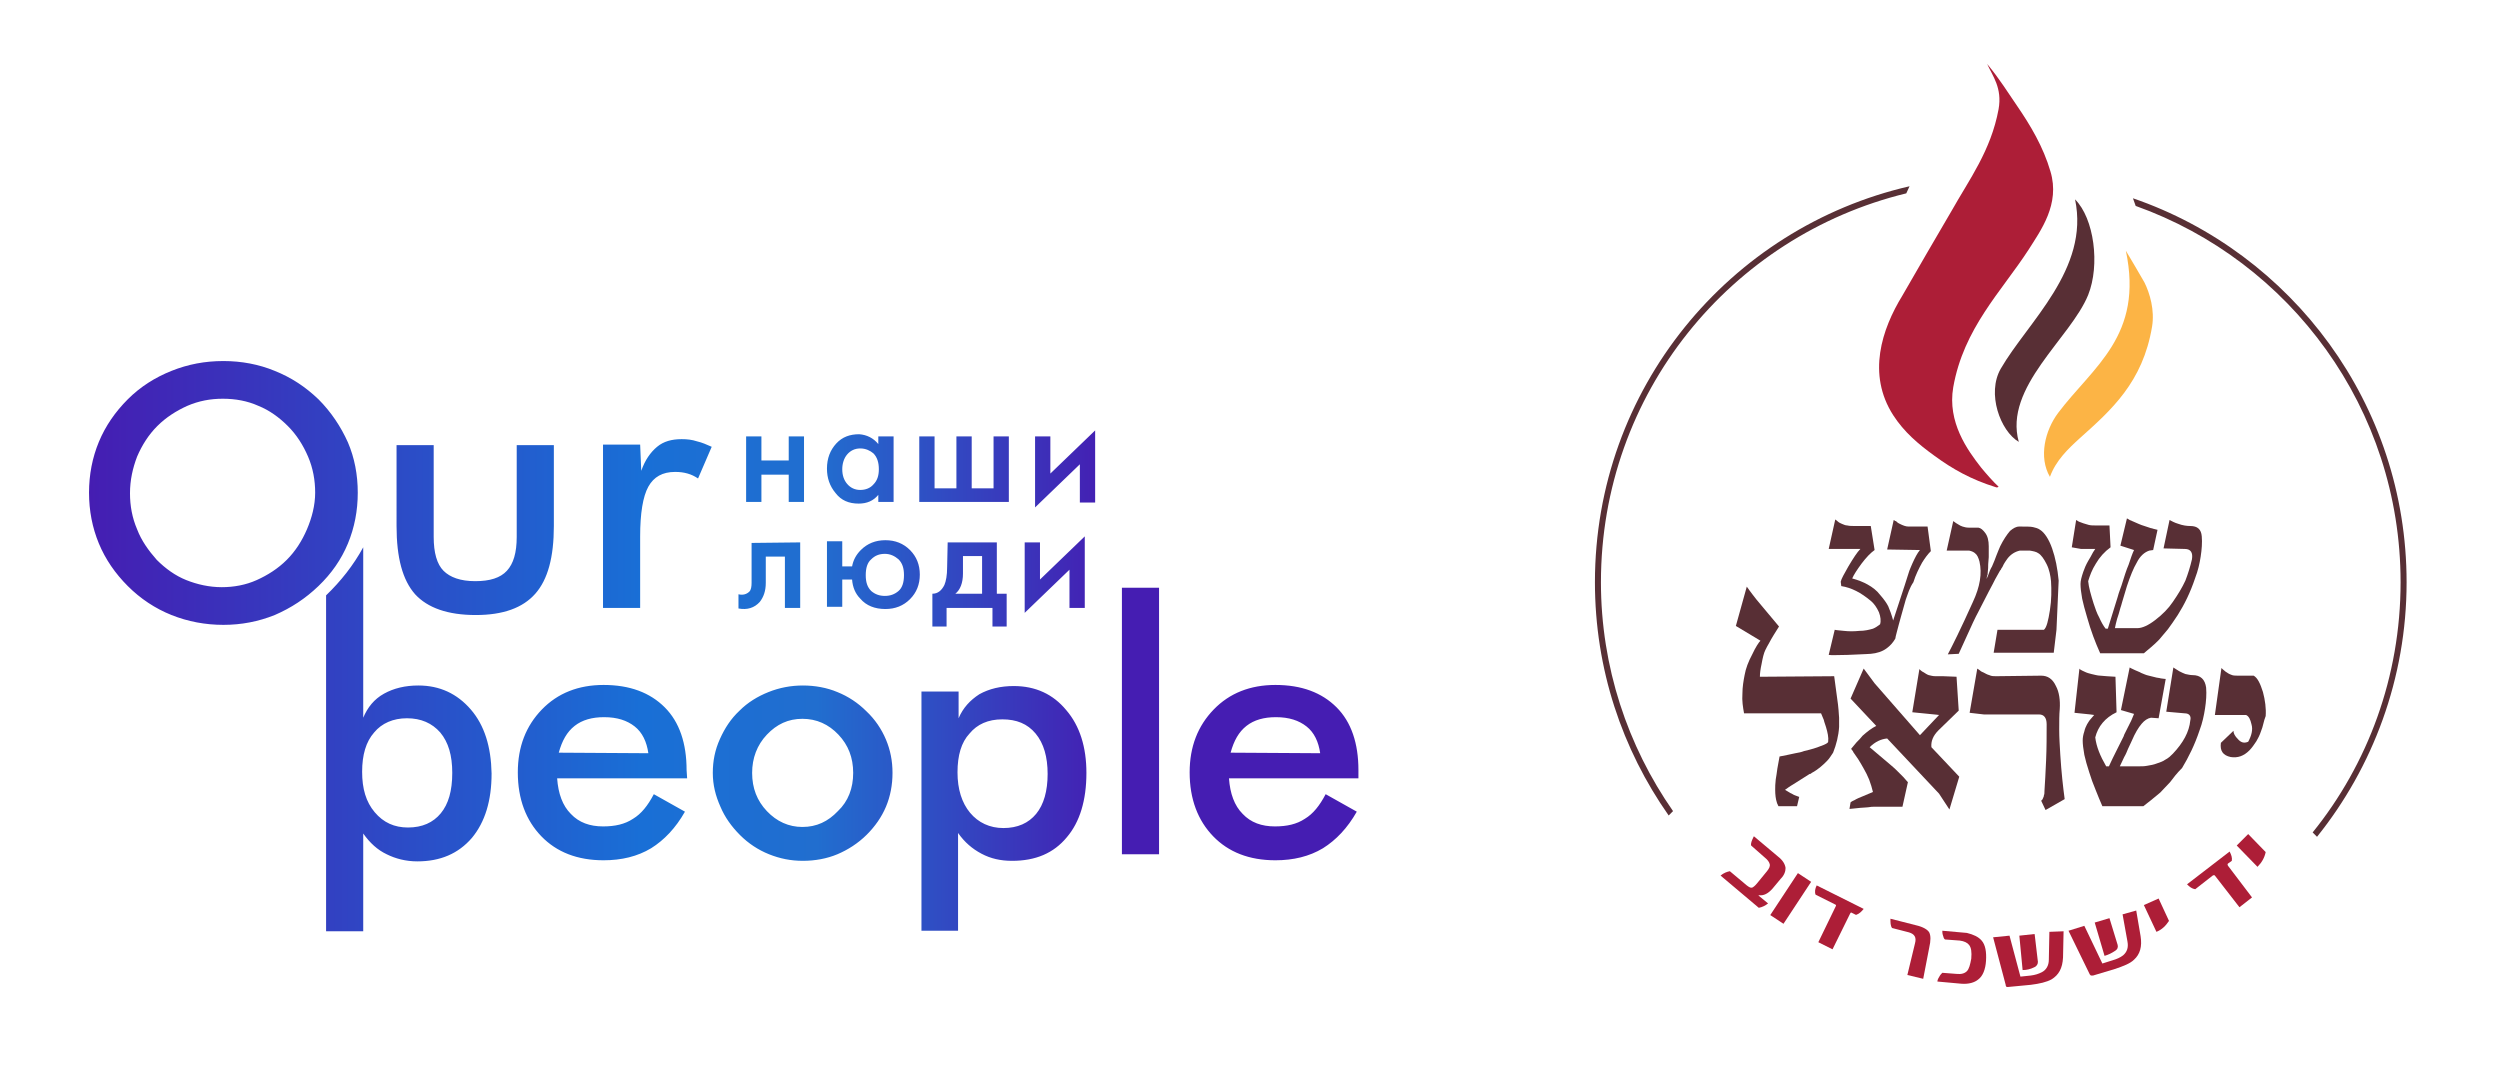 <?xml version="1.0" encoding="utf-8"?>
<!-- Generator: Adobe Illustrator 27.0.0, SVG Export Plug-In . SVG Version: 6.00 Build 0)  -->
<svg version="1.1" id="Layer_1" xmlns="http://www.w3.org/2000/svg" xmlns:xlink="http://www.w3.org/1999/xlink" x="0px" y="0px"
	 viewBox="0 0 457.7 194.9" style="enable-background:new 0 0 457.7 194.9;" xml:space="preserve">
<style type="text/css">
	.st0{fill:#AD1E37;}
	.st1{fill:#582F35;}
	.st2{fill:#FCB445;}
	.st3{fill:url(#SVGID_1_);}
</style>
<g>
	<path class="st0" d="M323.7,165.4c-0.5,0.4-1.1,0.7-1.7,0.8l-7-5.9c0.6-0.5,1.2-0.7,1.7-0.8l3.1,2.6c0.4,0.3,0.7,0.5,1,0.4
		c0.2-0.1,0.5-0.3,0.9-0.8l1.8-2.2c0.4-0.5,0.6-0.9,0.5-1.3c-0.1-0.4-0.4-0.8-0.9-1.2l-2.5-2.2c-0.1-0.4,0.1-0.9,0.5-1.7l4.4,3.7
		c0.9,0.7,1.3,1.4,1.4,2.1c0,0.6-0.2,1.3-0.9,2l-1.5,1.8c-0.8,0.9-1.6,1.3-2.4,1.2c-0.2,0-0.2,0-0.1,0.1L323.7,165.4z"/>
	
		<rect x="323.2" y="162.9" transform="matrix(0.55 -0.835 0.835 0.55 10.319 347.809)" class="st0" width="9.2" height="2.9"/>
	<path class="st0" d="M341.2,166.4c-0.4,0.5-0.8,0.9-1.4,1.1l-0.8-0.4c-0.1-0.1-0.2,0-0.3,0.2l-3.2,6.5l-2.6-1.3l3.2-6.6
		c0.1-0.1,0-0.3-0.1-0.3l-3.6-1.8c-0.2-0.5-0.1-1.1,0.2-1.7L341.2,166.4z"/>
	<path class="st0" d="M352.1,179.2l-2.9-0.7l1.4-5.8c0.3-1.1-0.1-1.7-1.1-2l-3.1-0.8c-0.3-0.4-0.3-1-0.3-1.7l4.7,1.2
		c1.3,0.3,2.1,0.8,2.4,1.3c0.3,0.6,0.3,1.5,0,2.8L352.1,179.2z"/>
	<path class="st0" d="M362.8,172.2c0.7,0.8,0.9,2.1,0.8,3.7c-0.1,1.6-0.6,2.8-1.4,3.4c-0.7,0.6-1.8,0.9-3.1,0.8l-4.4-0.4
		c0-0.2,0.1-0.5,0.3-0.8c0.2-0.4,0.4-0.6,0.6-0.8l2.6,0.2c0.9,0.1,1.5-0.1,1.9-0.5c0.4-0.4,0.6-1.2,0.8-2.3c0.1-1.2,0-2-0.4-2.5
		c-0.3-0.4-0.9-0.7-1.7-0.8l-2.7-0.2c-0.2-0.1-0.3-0.4-0.4-0.8c-0.1-0.3-0.1-0.6-0.1-0.8l4.5,0.4
		C361.3,171.1,362.2,171.5,362.8,172.2L362.8,172.2z"/>
	<path class="st0" d="M377.8,170.5l-0.1,4.8c-0.1,2-0.8,3.2-2.1,4c-0.9,0.5-2.2,0.8-3.8,1l-4.2,0.4c-0.2,0-0.3,0-0.3-0.1
		c-0.1-0.1-0.1-0.2-0.1-0.3l-2.3-8.7l3-0.3l2,7.5l1.9-0.2c0.8-0.1,1.4-0.3,2-0.6c0.8-0.4,1.3-1.2,1.3-2.3l0.1-5.1L377.8,170.5z
		 M373.1,176.1c0,0.4-0.2,0.8-0.7,1c-0.6,0.3-1.3,0.5-2.1,0.5l-0.6-6.3l2.8-0.3L373.1,176.1z"/>
	<path class="st0" d="M391.1,166.7l0.8,4.7c0.3,1.9-0.1,3.3-1.2,4.3c-0.7,0.7-2,1.2-3.5,1.7l-4,1.2c-0.2,0-0.3,0-0.4,0
		c-0.1-0.1-0.1-0.1-0.2-0.2l-3.9-8l2.9-0.9l3.3,6.9l1.9-0.6c0.7-0.2,1.4-0.5,1.9-0.9c0.7-0.6,1-1.4,0.8-2.5l-0.9-5L391.1,166.7z
		 M387.7,173c0.1,0.4,0,0.8-0.5,1.1c-0.6,0.4-1.2,0.7-1.9,0.9l-1.8-6.1l2.7-0.8L387.7,173z"/>
	<path class="st0" d="M397.1,168.6c-0.6,0.9-1.3,1.6-2.3,2l-2.3-4.9l2.7-1.2L397.1,168.6z"/>
	<path class="st0" d="M408.2,155.9c0.3,0.6,0.5,1.1,0.4,1.7l-0.7,0.5c-0.1,0.1-0.1,0.2,0,0.4l4.4,5.8l-2.3,1.8l-4.5-5.8
		c-0.1-0.1-0.2-0.1-0.4,0l-3.2,2.5c-0.6-0.1-1-0.4-1.5-0.9L408.2,155.9z"/>
	<path class="st0" d="M414.8,156c-0.2,1-0.7,1.9-1.5,2.7l-3.8-3.9l2.1-2.1L414.8,156z"/>
	<g>
		<path class="st1" d="M349,35.4l0.6-1.3c-33,7.6-57.6,37.1-57.6,72.5c0,15.9,5,30.6,13.5,42.7l0.8-0.8
			c-8.3-11.9-13.2-26.4-13.2-41.9C293.1,72,316.9,43.2,349,35.4 M440.6,106.6c0-32.6-21-60.3-50.1-70.3l0.5,1.4
			c28.3,10.1,48.5,37.1,48.5,68.9c0,17.3-6,33.3-16.1,45.8l0.8,0.8C434.4,140.5,440.6,124.2,440.6,106.6"/>
		<path class="st1" d="M379.9,36.5c3.5,3.5,4.6,12,2.4,17.5c-3.2,7.9-15.5,16.9-12.7,26.9c-3.4-2-5.9-8.9-3.3-13.4
			C371.2,59,382.6,49.3,379.9,36.5"/>
		<path class="st2" d="M389.2,45.9c1.2,2,2.3,3.9,3.4,5.8c1,2,1.9,5.1,1.4,8.1c-1.7,10.2-7.5,15.3-13.2,20.4c-2.2,2-4.4,4.1-5.5,7.1
			c-2.1-3.6-0.9-8.5,1.5-11.7C383.2,67.1,392.5,61.5,389.2,45.9"/>
		<path class="st0" d="M371.4,45.7c2.2-3.5,5.8-8.3,4-14.3c-1.3-4.5-3.7-8.5-6.1-12c-1.8-2.6-3.1-4.8-5.5-7.7c1,2.2,2.8,4.4,2.1,8.3
			c-1.4,7.6-5.4,12.9-8.6,18.6c-3,5.1-6,10.3-9,15.5c-3.8,6.2-6.5,14.4-1.7,21.9c2,3.1,4.6,5.3,7.5,7.4c3.4,2.5,6.8,4.4,11.3,5.8
			c0.2,0.1,0.4,0,0.5-0.1c-0.8-0.7-2.3-2.4-3.2-3.5c-2.5-3.2-6.2-8.3-5.1-14.7C359.5,60.1,366.4,53.4,371.4,45.7"/>
		<path class="st1" d="M348.9,109.8c-0.3,1.1-0.6,2.2-0.9,3.2c-0.3,1-0.5,1.9-0.7,2.6c-0.2,0.7-0.3,1.2-0.3,1.3
			c-0.4,0.7-0.9,1.3-1.6,1.8c-0.8,0.6-1.8,0.9-2.9,1c-0.5,0-1.2,0.1-2,0.1c-0.7,0-1.5,0.1-2.3,0.1c-1.7,0-2.8,0.1-3.4,0l1.1-4.6
			c0.4,0.1,0.9,0.1,1.7,0.2c0.9,0.1,1.8,0.1,2.8,0c1,0,1.8-0.2,2.5-0.4c0.5-0.2,0.9-0.5,1.3-0.8c0.2-0.6,0.1-1.4-0.2-2.2
			c-0.4-0.9-0.9-1.6-1.5-2.1c-1.8-1.5-3.5-2.4-5.4-2.7l-0.1-0.8c0.1-0.5,0.6-1.4,1.4-2.8c0.9-1.5,1.6-2.6,2.2-3.2h-5.8l1.2-5.4
			l0.5,0.4c0.2,0.2,0.5,0.3,0.7,0.4c0.3,0.1,0.6,0.3,1,0.3c0.4,0.1,0.9,0.1,1.4,0.1h2.9l0.7,4.4c-0.7,0.5-1.5,1.3-2.4,2.5
			c-0.8,1.1-1.4,2-1.7,2.7c1.1,0.3,2.1,0.7,2.8,1.1c0.9,0.5,1.7,1.1,2.3,1.9c0.7,0.8,1.2,1.5,1.5,2.1c0.3,0.7,0.6,1.5,0.9,2.6
			l2.1-6.4l0.7-2.2c0.2-0.7,0.5-1.3,0.7-1.8c0.5-1.1,0.9-1.9,1.4-2.5l-6-0.1l1.2-5.4l0.3,0.2c0,0,0,0,0.1,0s0.1,0.1,0.1,0.1
			c0.2,0.2,0.4,0.3,0.6,0.4c0.6,0.3,1.1,0.5,1.6,0.5h2c0.8,0,1.3,0,1.5,0l0.6,4.5c-0.6,0.6-1.1,1.3-1.6,2.1
			c-0.6,1.1-1.2,2.3-1.6,3.6C349.6,107.6,349.3,108.7,348.9,109.8"/>
		<path class="st1" d="M376.5,115.3l-0.5,4.2h-11l0.7-4.2h8.5c0.5-0.4,0.8-1.7,1.1-3.6s0.3-3.7,0.2-5.3c-0.1-1-0.3-2.1-0.8-3.1
			s-1-1.7-1.5-2c-0.4-0.3-1-0.4-1.6-0.5c-0.2,0-0.6,0-0.9,0h-0.9c-0.9,0.2-1.7,0.7-2.3,1.5c-0.2,0.3-0.6,0.8-0.9,1.5
			c-0.1,0.1-0.2,0.3-0.3,0.5c0,0,0,0.1-0.1,0.1l-0.9,1.6c-0.2,0.4-0.6,1.2-1.2,2.3l-1.9,3.7c-0.3,0.5-0.6,1.2-1,2l-2.6,5.7l-2,0.1
			c0.8-1.5,2.4-4.7,4.6-9.6c1.3-2.8,1.7-5.2,1.2-7.4c-0.2-0.7-0.4-1.2-0.8-1.5c-0.2-0.2-0.6-0.4-1.1-0.5H358c-0.8,0-1.4,0-1.6,0
			l1.2-5.4c0.4,0.3,0.7,0.5,0.9,0.6c0.3,0.2,0.5,0.3,0.8,0.4c0.3,0.1,0.7,0.2,1.1,0.2c0.1,0,0.2,0,0.3,0h1.5
			c0.5,0.1,0.8,0.4,1.2,0.9c0.5,0.6,0.7,1.5,0.7,2.5c0,0.6,0,1.2,0,2l-0.1,1.3c0,0.4,0,0.9-0.1,1.7c0,0.1,0,0.3-0.1,0.4l-0.1,0.6
			l0.3-0.7c0.2-0.6,0.4-1.1,0.7-1.6c0.3-0.7,0.6-1.4,0.8-2c0.3-0.7,0.5-1.3,0.7-1.7c0.6-1.2,1.2-2.1,1.8-2.8
			c0.6-0.5,1.1-0.8,1.7-0.8c1.2,0,2.1,0,2.5,0.1s0.9,0.2,1.3,0.5c0.8,0.5,1.6,1.7,2.2,3.4s1,3.7,1.2,5.9L376.5,115.3z"/>
		<path class="st1" d="M396.9,115.2c-0.5,0.6-1.1,1.3-1.6,1.9c-0.5,0.5-1,1-1.5,1.4c-0.4,0.3-0.8,0.7-1.3,1.1h-8
			c-0.9-2-1.7-4.1-2.4-6.6c-0.4-1.3-0.7-2.5-0.9-3.4c-0.2-1.1-0.3-2-0.3-2.7c0-0.6,0.2-1.3,0.5-2.2c0.2-0.6,0.5-1.3,0.9-2
			c0.3-0.5,0.6-1,0.9-1.6l0.4-0.6h-2.6l-1.7-0.3l0.8-5l0.5,0.3c0.3,0.1,0.5,0.2,0.8,0.3c0.3,0.1,0.7,0.2,1,0.3
			c0.4,0.1,0.8,0.1,1.3,0.1h2.5l0.2,4c-1.1,0.8-2,1.8-2.7,3c-0.7,1.1-1.1,2.2-1.4,3.2c0.1,1.1,0.5,2.5,1,4.1c0.3,0.9,0.6,1.8,1,2.5
			c0.4,0.9,0.8,1.6,1.2,2.1h0.4l1.8-5.8c0.2-0.8,0.5-1.5,0.7-2.1c0.5-1.6,0.9-2.9,1.3-3.8c0.4-1.2,0.7-2.1,1-2.7l-2.5-0.8l1.2-5
			l0.5,0.3c0.2,0.1,0.5,0.2,0.7,0.3c0.7,0.3,1.3,0.6,2,0.8c0.3,0.1,0.6,0.2,0.9,0.3c0.2,0.1,0.5,0.1,0.7,0.2L395,97l-0.8,3.7
			l-0.7,0.1c-0.9,0.3-1.7,1-2.3,2.2c-0.6,1-1.2,2.5-1.8,4.3l-0.9,3c-0.1,0.4-0.2,0.7-0.3,1c-0.2,0.8-0.4,1.4-0.6,2
			c-0.2,0.7-0.3,1.2-0.4,1.7h4.1c0.9,0,2-0.5,3.3-1.5c1.3-1,2.4-2.1,3.2-3.3c0.9-1.3,1.7-2.6,2.3-3.9c0.5-1.3,0.9-2.6,1.2-3.9
			c0.2-1.2-0.2-1.9-1.3-1.9l-3.9-0.1l1.1-5.2c0.4,0.2,0.9,0.5,1.6,0.7c0.8,0.3,1.6,0.4,2.2,0.4c1.3,0,2,0.6,2.1,1.9
			c0.1,1.1,0,2.4-0.2,3.7c-0.2,1.3-0.5,2.6-1,3.9c-0.9,2.7-2,4.9-3.2,6.8C398,113.7,397.4,114.5,396.9,115.2"/>
		<path class="st1" d="M334.5,139.3c-0.4,0.4-0.8,0.8-1.3,1.2c-0.4,0.3-0.9,0.7-1.5,1c-0.1,0.1-0.2,0.2-0.4,0.2l-3,1.9
			c-0.7,0.4-1.2,0.8-1.5,1c0.3,0.2,0.7,0.4,1,0.6c0.3,0.1,0.5,0.3,0.8,0.4c0.5,0.2,0.8,0.3,0.8,0.3l-0.4,1.7h-3.4
			c0-0.1-0.1-0.1-0.1-0.2s-0.1-0.2-0.1-0.2l-0.1-0.3c-0.2-0.6-0.3-1.4-0.3-2.3c0-0.5,0-1.1,0.1-1.9c0.1-0.6,0.2-1.2,0.3-2l0.4-2.2
			l1.5-0.3c0.5-0.1,1-0.2,1.4-0.3c0.6-0.1,1.1-0.2,1.6-0.4c1.3-0.3,2.3-0.6,3-0.9c0.9-0.3,1.4-0.6,1.4-0.8c0.1-0.8-0.1-1.7-0.4-2.7
			c-0.1-0.4-0.3-0.8-0.4-1.3l-0.5-1.2h-14.1c-0.2-1.1-0.4-2.3-0.3-3.6c0-1.2,0.2-2.4,0.4-3.4c0.2-1.2,0.7-2.5,1.4-3.8
			c0.6-1.3,1.2-2.2,1.5-2.5l-4.5-2.7l2-7.2c0,0,0.2,0.3,0.5,0.7l0.6,0.8c0.2,0.3,0.5,0.6,0.7,0.9l4.1,4.9l-1,1.6
			c-0.3,0.5-0.6,1-0.8,1.4c-0.3,0.5-0.5,0.9-0.7,1.3c-0.3,0.6-0.5,1.5-0.7,2.6c-0.2,0.9-0.3,1.7-0.3,2.3l13.6-0.1l0.7,5.2
			c0,0.3,0.1,0.7,0.1,1c0,0.5,0.1,1,0.1,1.4c0,0.6,0,1.2,0,1.7c-0.1,1.6-0.5,3.2-1.1,4.7C335.2,138.4,334.9,138.9,334.5,139.3"/>
		<path class="st1" d="M356.9,148.2l-1.9-2.9l-9.5-10.1c-1.1,0.1-2.2,0.6-3.2,1.6l1.3,1.1l2.6,2.2c0.5,0.4,0.9,0.8,1.3,1.2l1,1
			c0.5,0.6,0.8,0.9,0.8,0.9l-1,4.5h-2c-0.6,0-1.2,0-1.7,0c-0.6,0-1.2,0-1.5,0c-0.2,0-0.6,0-1.1,0.1c-0.4,0-0.9,0.1-1.4,0.1
			c-1.1,0.1-1.8,0.2-2,0.2l0.2-1.2c0,0,0.2-0.2,0.7-0.4c0.5-0.3,1-0.5,1.5-0.7l1.9-0.8l-0.3-1.1c-0.2-0.5-0.3-1-0.5-1.4
			c-0.2-0.5-0.5-1.1-0.9-1.8c-0.3-0.5-0.6-1.1-1-1.7c-0.3-0.4-0.6-0.9-0.9-1.3c0-0.1-0.1-0.2-0.1-0.2l-0.3-0.4
			c0.3-0.4,0.7-0.8,1-1.2c0.4-0.4,0.8-0.8,1.1-1.2c0.9-0.8,1.7-1.4,2.5-1.8l-4.7-5l2.4-5.5l2,2.7l8.3,9.5l3.5-3.7l-4.9-0.5l1.3-7.9
			c0,0,0.1,0.1,0.2,0.2c0.2,0.2,0.4,0.3,0.6,0.4c0.3,0.2,0.6,0.4,0.9,0.5c0.4,0.1,0.8,0.2,1.2,0.2s0.9,0,1.4,0l2.5,0.1l0.4,6.2
			l-3.7,3.6c-1,1-1.4,2-1.3,3.1l5.1,5.4L356.9,148.2z"/>
		<path class="st1" d="M374.5,148.3l-0.8-1.7l0.1-0.1c0.1-0.1,0.2-0.2,0.2-0.3c0.1-0.2,0.2-0.4,0.2-0.6c0.1-0.2,0.1-0.5,0.1-0.8
			c0.1-1.5,0.2-3.3,0.3-5.6c0.1-2.3,0.1-4.4,0.1-6.6c0-1.2-0.5-1.8-1.4-1.8h-10.1l-2.6-0.3l1.4-8.1c0,0,0.1,0.1,0.3,0.2
			c0.2,0.2,0.5,0.4,0.8,0.5c0.4,0.2,0.7,0.4,1.1,0.5c0.4,0.2,0.8,0.2,1.2,0.2l8.3-0.1c1.2,0,2.1,0.6,2.7,1.9
			c0.6,1.1,0.8,2.6,0.7,4.2c-0.1,1-0.1,2.3-0.1,3.8c0,1.4,0.1,2.9,0.2,4.6c0.2,3.2,0.5,5.9,0.8,8.1L374.5,148.3z"/>
		<path class="st1" d="M397.3,143.2c-0.6,0.6-1.2,1.3-1.8,1.9c-0.5,0.4-1.1,0.9-1.7,1.4l-1.4,1.1h-7.5c-0.4-0.9-0.8-1.9-1.2-2.9
			c-0.5-1.2-0.9-2.3-1.2-3.3c-0.4-1.2-0.7-2.3-0.9-3.2c-0.2-1.1-0.3-2-0.3-2.6s0.1-1.1,0.3-1.7c0.1-0.5,0.3-0.9,0.5-1.3
			c0.2-0.3,0.4-0.7,0.7-1l0.6-0.7l-0.7-0.1l-2.9-0.3l0.9-8.1c0,0.1,0.3,0.3,1,0.6c0.4,0.2,0.8,0.3,1.2,0.4c0.5,0.1,1.1,0.3,1.6,0.3
			c0.4,0,0.8,0.1,1.2,0.1l1.6,0.1l0.2,6.5c-2.1,1-3.4,2.6-3.9,4.6c0.2,1.7,0.9,3.4,2,5.3h0.5c0.4-0.9,0.9-1.9,1.4-2.9l1.3-2.6
			c0-0.1,0.1-0.2,0.1-0.3l1-2c0.4-0.7,0.6-1.4,0.8-1.8l-2.4-0.7l1.6-7.8c0,0,0.3,0.2,1,0.5c0.4,0.2,0.8,0.3,1.1,0.5
			c0.5,0.2,0.9,0.4,1.4,0.5c0.4,0.1,0.8,0.2,1.2,0.3c0.3,0.1,0.7,0.1,1,0.2c0.6,0.1,0.9,0.1,0.9,0.1l-1.3,7.2l-1.4-0.1
			c-0.6,0.1-1.2,0.5-1.7,1.1c-0.6,0.7-1.2,1.7-1.8,3.1c-0.2,0.4-0.4,0.9-0.7,1.5c-0.2,0.5-0.4,1-0.7,1.5l-0.8,1.7h3.5
			c0.5,0,1,0,1.5-0.1c0.6-0.1,1.2-0.2,1.7-0.4c0.6-0.2,1.2-0.4,1.6-0.7c0.6-0.3,1-0.7,1.4-1.1c1.9-2,3-4,3.2-6.1
			c0.2-0.8-0.2-1.3-1-1.3l-3.4-0.3l1.3-8.1l0.3,0.2c0.3,0.2,0.5,0.3,0.8,0.5c0.4,0.2,0.8,0.4,1.1,0.5c0.5,0.1,0.9,0.2,1.3,0.2
			c1.5,0,2.3,0.8,2.5,2.3c0.1,1.2,0,2.5-0.2,3.8c-0.2,1.3-0.5,2.7-1,4c-0.9,2.7-2,4.9-3.2,6.9C398.5,141.6,397.9,142.4,397.3,143.2"
			/>
		<path class="st1" d="M414.4,132.4c-0.1,0.5-0.3,1.1-0.5,1.6c-0.2,0.6-0.5,1.2-0.8,1.7c-0.4,0.6-0.8,1.2-1.3,1.7
			c-1,1-2.1,1.4-3.4,1.2c-1.4-0.3-2-1.1-1.8-2.6l2.3-2.2c0,0.5,0.3,1,0.8,1.5c0.6,0.7,1.2,0.8,1.9,0.5c0.6-1.1,0.9-2.2,0.6-3.2
			c-0.2-0.9-0.5-1.5-1-1.7h-5.7l1.2-8.6c0,0,0.1,0.1,0.2,0.2c0.2,0.2,0.4,0.3,0.6,0.5c0.3,0.2,0.6,0.4,0.9,0.5
			c0.4,0.2,0.8,0.2,1.2,0.2h3c0.7,0.4,1.2,1.4,1.7,3c0.4,1.5,0.6,3,0.5,4.4C414.6,131.6,414.5,132,414.4,132.4"/>
	</g>
</g>
<linearGradient id="SVGID_1_" gradientUnits="userSpaceOnUse" x1="16.326" y1="337.688" x2="248.776" y2="337.688" gradientTransform="matrix(1 0 0 -1 0 455.89)">
	<stop  offset="0" style="stop-color:#451DB2"/>
	<stop  offset="0.435" style="stop-color:#196FD6"/>
	<stop  offset="0.573" style="stop-color:#216ECF"/>
	<stop  offset="0.803" style="stop-color:#451DB2"/>
	<stop  offset="0.994" style="stop-color:#451DB2"/>
</linearGradient>
<path class="st3" d="M65.5,90.2c0,3.3-0.6,6.4-1.8,9.3c-1.2,2.9-3,5.5-5.4,7.8c-2.4,2.3-5,4-8,5.3c-3,1.2-6.1,1.8-9.4,1.8
	c-3.3,0-6.5-0.6-9.5-1.8c-3-1.2-5.7-3-8-5.3c-2.3-2.3-4.1-4.9-5.3-7.8c-1.2-2.9-1.8-6-1.8-9.3c0-3.3,0.6-6.4,1.8-9.3
	c1.2-2.9,3-5.5,5.3-7.8s5-4,8-5.2c3-1.2,6.1-1.8,9.5-1.8c3.3,0,6.5,0.6,9.4,1.8c3,1.2,5.6,2.9,8,5.2c2.3,2.3,4.1,5,5.4,7.9
	C64.9,83.8,65.5,86.9,65.5,90.2z M57.7,90.2c0-2.3-0.4-4.5-1.3-6.6c-0.9-2.1-2.1-4-3.7-5.6c-1.6-1.6-3.4-2.9-5.4-3.7
	c-2-0.9-4.2-1.3-6.5-1.3s-4.4,0.4-6.5,1.3c-2,0.9-3.9,2.1-5.5,3.7c-1.6,1.6-2.8,3.5-3.7,5.6c-0.8,2.1-1.3,4.3-1.3,6.7
	c0,2.3,0.4,4.5,1.3,6.6c0.8,2.1,2.1,3.9,3.6,5.6c1.6,1.6,3.4,2.9,5.4,3.7s4.2,1.3,6.5,1.3c2.2,0,4.4-0.4,6.4-1.3
	c2-0.9,3.9-2.1,5.5-3.7c1.6-1.6,2.8-3.5,3.7-5.6S57.7,92.5,57.7,90.2z M79.4,81.5v16.8c0,2.9,0.6,5,1.8,6.2s3.1,1.9,5.8,1.9
	c2.7,0,4.6-0.6,5.8-1.9c1.2-1.3,1.8-3.3,1.8-6.2V81.5h6.8v14.8c0,5.7-1.1,9.8-3.4,12.4c-2.3,2.6-5.9,3.9-10.9,3.9
	c-5.1,0-8.8-1.3-11.1-3.8c-2.3-2.6-3.4-6.7-3.4-12.5V81.5H79.4z M117.4,86.2c0.7-2,1.7-3.4,2.9-4.4s2.7-1.4,4.5-1.4
	c1,0,1.9,0.1,2.8,0.4c0.9,0.2,1.8,0.6,2.7,1l-2.5,5.8c-0.6-0.4-1.2-0.7-1.9-0.9c-0.7-0.2-1.4-0.3-2.3-0.3c-2.3,0-3.9,0.9-4.9,2.7
	c-1,1.8-1.5,4.9-1.5,9.1v13.1h-6.8V81.4h6.8L117.4,86.2L117.4,86.2z M125.8,142.5h-23.8c0.2,2.8,1,5,2.5,6.5
	c1.5,1.6,3.5,2.3,5.9,2.3c2.2,0,4-0.4,5.5-1.4c1.5-0.9,2.7-2.4,3.8-4.5l5.7,3.2c-1.7,3-3.8,5.2-6.2,6.7c-2.5,1.5-5.4,2.2-8.7,2.2
	c-4.8,0-8.6-1.5-11.4-4.4s-4.3-6.8-4.3-11.7c0-4.7,1.5-8.5,4.4-11.5c2.9-3,6.7-4.5,11.3-4.5c4.8,0,8.5,1.4,11.2,4.1
	c2.7,2.7,4,6.6,4,11.5L125.8,142.5L125.8,142.5z M118.7,137.9c-0.3-2.1-1.1-3.8-2.5-4.9c-1.4-1.1-3.2-1.7-5.6-1.7
	c-2.2,0-4,0.5-5.4,1.6c-1.4,1.1-2.3,2.7-2.9,4.9L118.7,137.9L118.7,137.9z M130.5,141.5c0-2.2,0.4-4.2,1.3-6.2s2-3.7,3.6-5.2
	c1.5-1.5,3.3-2.6,5.3-3.4c2-0.8,4.1-1.2,6.3-1.2c2.2,0,4.4,0.4,6.3,1.2c2,0.8,3.8,2,5.3,3.5c1.6,1.5,2.8,3.3,3.6,5.2
	c0.8,1.9,1.2,3.9,1.2,6.1c0,2.2-0.4,4.3-1.2,6.2c-0.8,1.9-2,3.6-3.5,5.1c-1.6,1.6-3.5,2.8-5.4,3.6s-4.1,1.2-6.3,1.2
	c-2.2,0-4.2-0.4-6.2-1.2c-2-0.8-3.8-2-5.3-3.5c-1.6-1.6-2.8-3.3-3.6-5.2C131,145.7,130.5,143.7,130.5,141.5z M156.2,141.5
	c0-2.8-0.9-5.1-2.7-7c-1.8-1.9-4-2.9-6.6-2.9c-2.6,0-4.7,1-6.5,2.9s-2.7,4.3-2.7,7c0,2.8,0.9,5.1,2.7,7c1.8,1.9,4,2.9,6.5,2.9
	c2.6,0,4.7-1,6.5-2.9C155.3,146.7,156.2,144.3,156.2,141.5z M168.7,170.4v-43.8h6.8v4.9c0.8-1.9,2.1-3.3,3.8-4.4
	c1.8-1,3.9-1.5,6.3-1.5c4,0,7.2,1.5,9.6,4.4c2.5,2.9,3.7,6.8,3.7,11.5c0,5-1.2,9-3.6,11.8c-2.4,2.9-5.7,4.3-10,4.3
	c-2.1,0-3.9-0.4-5.6-1.3s-3.1-2.1-4.3-3.8v17.9L168.7,170.4L168.7,170.4z M175.3,141.4c0,3.1,0.8,5.6,2.3,7.4
	c1.5,1.8,3.6,2.8,6.1,2.8c2.6,0,4.6-0.9,6-2.6c1.4-1.7,2.1-4.2,2.1-7.3c0-3.1-0.7-5.6-2.2-7.4c-1.5-1.8-3.5-2.6-6.1-2.6
	s-4.6,0.9-6,2.6C176,135.9,175.3,138.3,175.3,141.4z M205.4,156.4v-48.8h6.8v48.8H205.4z M248.8,142.5h-23.8c0.2,2.8,1,5,2.5,6.5
	c1.5,1.6,3.5,2.3,5.9,2.3c2.2,0,4-0.4,5.5-1.4c1.5-0.9,2.7-2.4,3.8-4.5l5.7,3.2c-1.7,3-3.8,5.2-6.2,6.7c-2.5,1.5-5.4,2.2-8.7,2.2
	c-4.8,0-8.6-1.5-11.4-4.4c-2.8-2.9-4.3-6.8-4.3-11.7c0-4.7,1.5-8.5,4.4-11.5c2.9-3,6.7-4.5,11.3-4.5c4.8,0,8.5,1.4,11.2,4.1
	c2.7,2.7,4,6.6,4,11.5V142.5z M241.7,137.9c-0.3-2.1-1.1-3.8-2.5-4.9c-1.4-1.1-3.2-1.7-5.6-1.7c-2.2,0-4,0.5-5.4,1.6
	c-1.4,1.1-2.3,2.7-2.9,4.9L241.7,137.9L241.7,137.9z M136.6,91.9v-12h2.8v4.4h5v-4.4h2.8v12h-2.8v-5h-5v5H136.6z M160.8,81.3v-1.4
	h2.8v12h-2.8v-1.3c-0.9,1.1-2.1,1.6-3.6,1.6c-1.8,0-3.2-0.6-4.2-1.9c-1.1-1.3-1.6-2.8-1.6-4.5c0-1.9,0.6-3.4,1.7-4.6
	c1.1-1.2,2.5-1.7,4.2-1.7C158.7,79.6,159.9,80.2,160.8,81.3z M157.5,82.1c-1,0-1.8,0.4-2.4,1.1s-0.9,1.7-0.9,2.7
	c0,1.1,0.3,2,0.9,2.7c0.6,0.7,1.4,1.1,2.4,1.1c0.9,0,1.8-0.3,2.4-1c0.7-0.7,1-1.6,1-2.8c0-1.2-0.3-2.2-1-2.9
	C159.3,82.5,158.5,82.1,157.5,82.1z M168.3,91.9v-12h2.8v9.5h4v-9.5h2.8v9.5h4v-9.5h2.8v12H168.3z M189.5,79.9h2.8v6.8l8.2-7.9V92
	h-2.8v-7l-8.2,7.9V79.9z M146.5,99.3v12h-2.8v-9.4h-3.5v4.8c0,1.5-0.4,2.6-1.1,3.5c-1,1.1-2.3,1.5-3.9,1.2v-2.6c0.8,0.2,1.5,0,2-0.5
	c0.3-0.3,0.4-0.9,0.4-1.6v-7.3L146.5,99.3L146.5,99.3z M154.1,103.7h1.9c0.2-1.1,0.7-2.1,1.6-3c1.2-1.2,2.7-1.8,4.5-1.8
	c1.8,0,3.3,0.6,4.5,1.8s1.8,2.7,1.8,4.5c0,1.8-0.6,3.3-1.8,4.5c-1.2,1.2-2.7,1.8-4.5,1.8c-1.9,0-3.5-0.6-4.6-1.9
	c-0.9-0.9-1.4-2.1-1.5-3.5h-1.8v5h-2.8v-12h2.8V103.7z M164.5,102.4c-0.7-0.6-1.5-1-2.5-1c-1,0-1.8,0.3-2.5,1c-0.7,0.6-1,1.6-1,2.9
	c0,1.3,0.3,2.2,1,2.9c0.7,0.6,1.5,0.9,2.5,0.9c1,0,1.8-0.3,2.5-0.9c0.7-0.6,1-1.6,1-2.9S165.2,103.1,164.5,102.4z M173.5,99.3h9v9.4
	h1.8v6h-2.6v-3.4h-8.4v3.4h-2.6v-6c1,0,1.7-0.6,2.2-1.6c0.3-0.7,0.5-1.8,0.5-3.2L173.5,99.3L173.5,99.3z M179.8,108.7v-6.9h-3.5v3.2
	c0,1.7-0.5,3-1.4,3.7H179.8z M187.6,99.3h2.8v6.8l8.2-7.9v13.1h-2.8v-7l-8.2,7.9L187.6,99.3L187.6,99.3z M86.2,129.9
	c-2.5-2.9-5.7-4.4-9.6-4.4c-2.4,0-4.5,0.5-6.3,1.5c-1.8,1-3,2.5-3.8,4.4v-31.2c-1.8,3.3-4.1,6.2-6.8,8.8v61.5h6.8v-17.9
	c1.2,1.7,2.6,3,4.3,3.8c1.6,0.8,3.5,1.3,5.6,1.3c4.2,0,7.5-1.4,10-4.3c2.4-2.9,3.6-6.8,3.6-11.8C89.9,136.7,88.7,132.8,86.2,129.9z
	 M80.7,148.9c-1.4,1.7-3.4,2.6-6,2.6c-2.5,0-4.5-0.9-6.1-2.8s-2.3-4.3-2.3-7.4s0.7-5.5,2.2-7.2c1.4-1.7,3.5-2.6,6-2.6
	c2.6,0,4.6,0.9,6.1,2.6c1.5,1.8,2.2,4.2,2.2,7.4C82.8,144.8,82.1,147.2,80.7,148.9z"/>
</svg>

